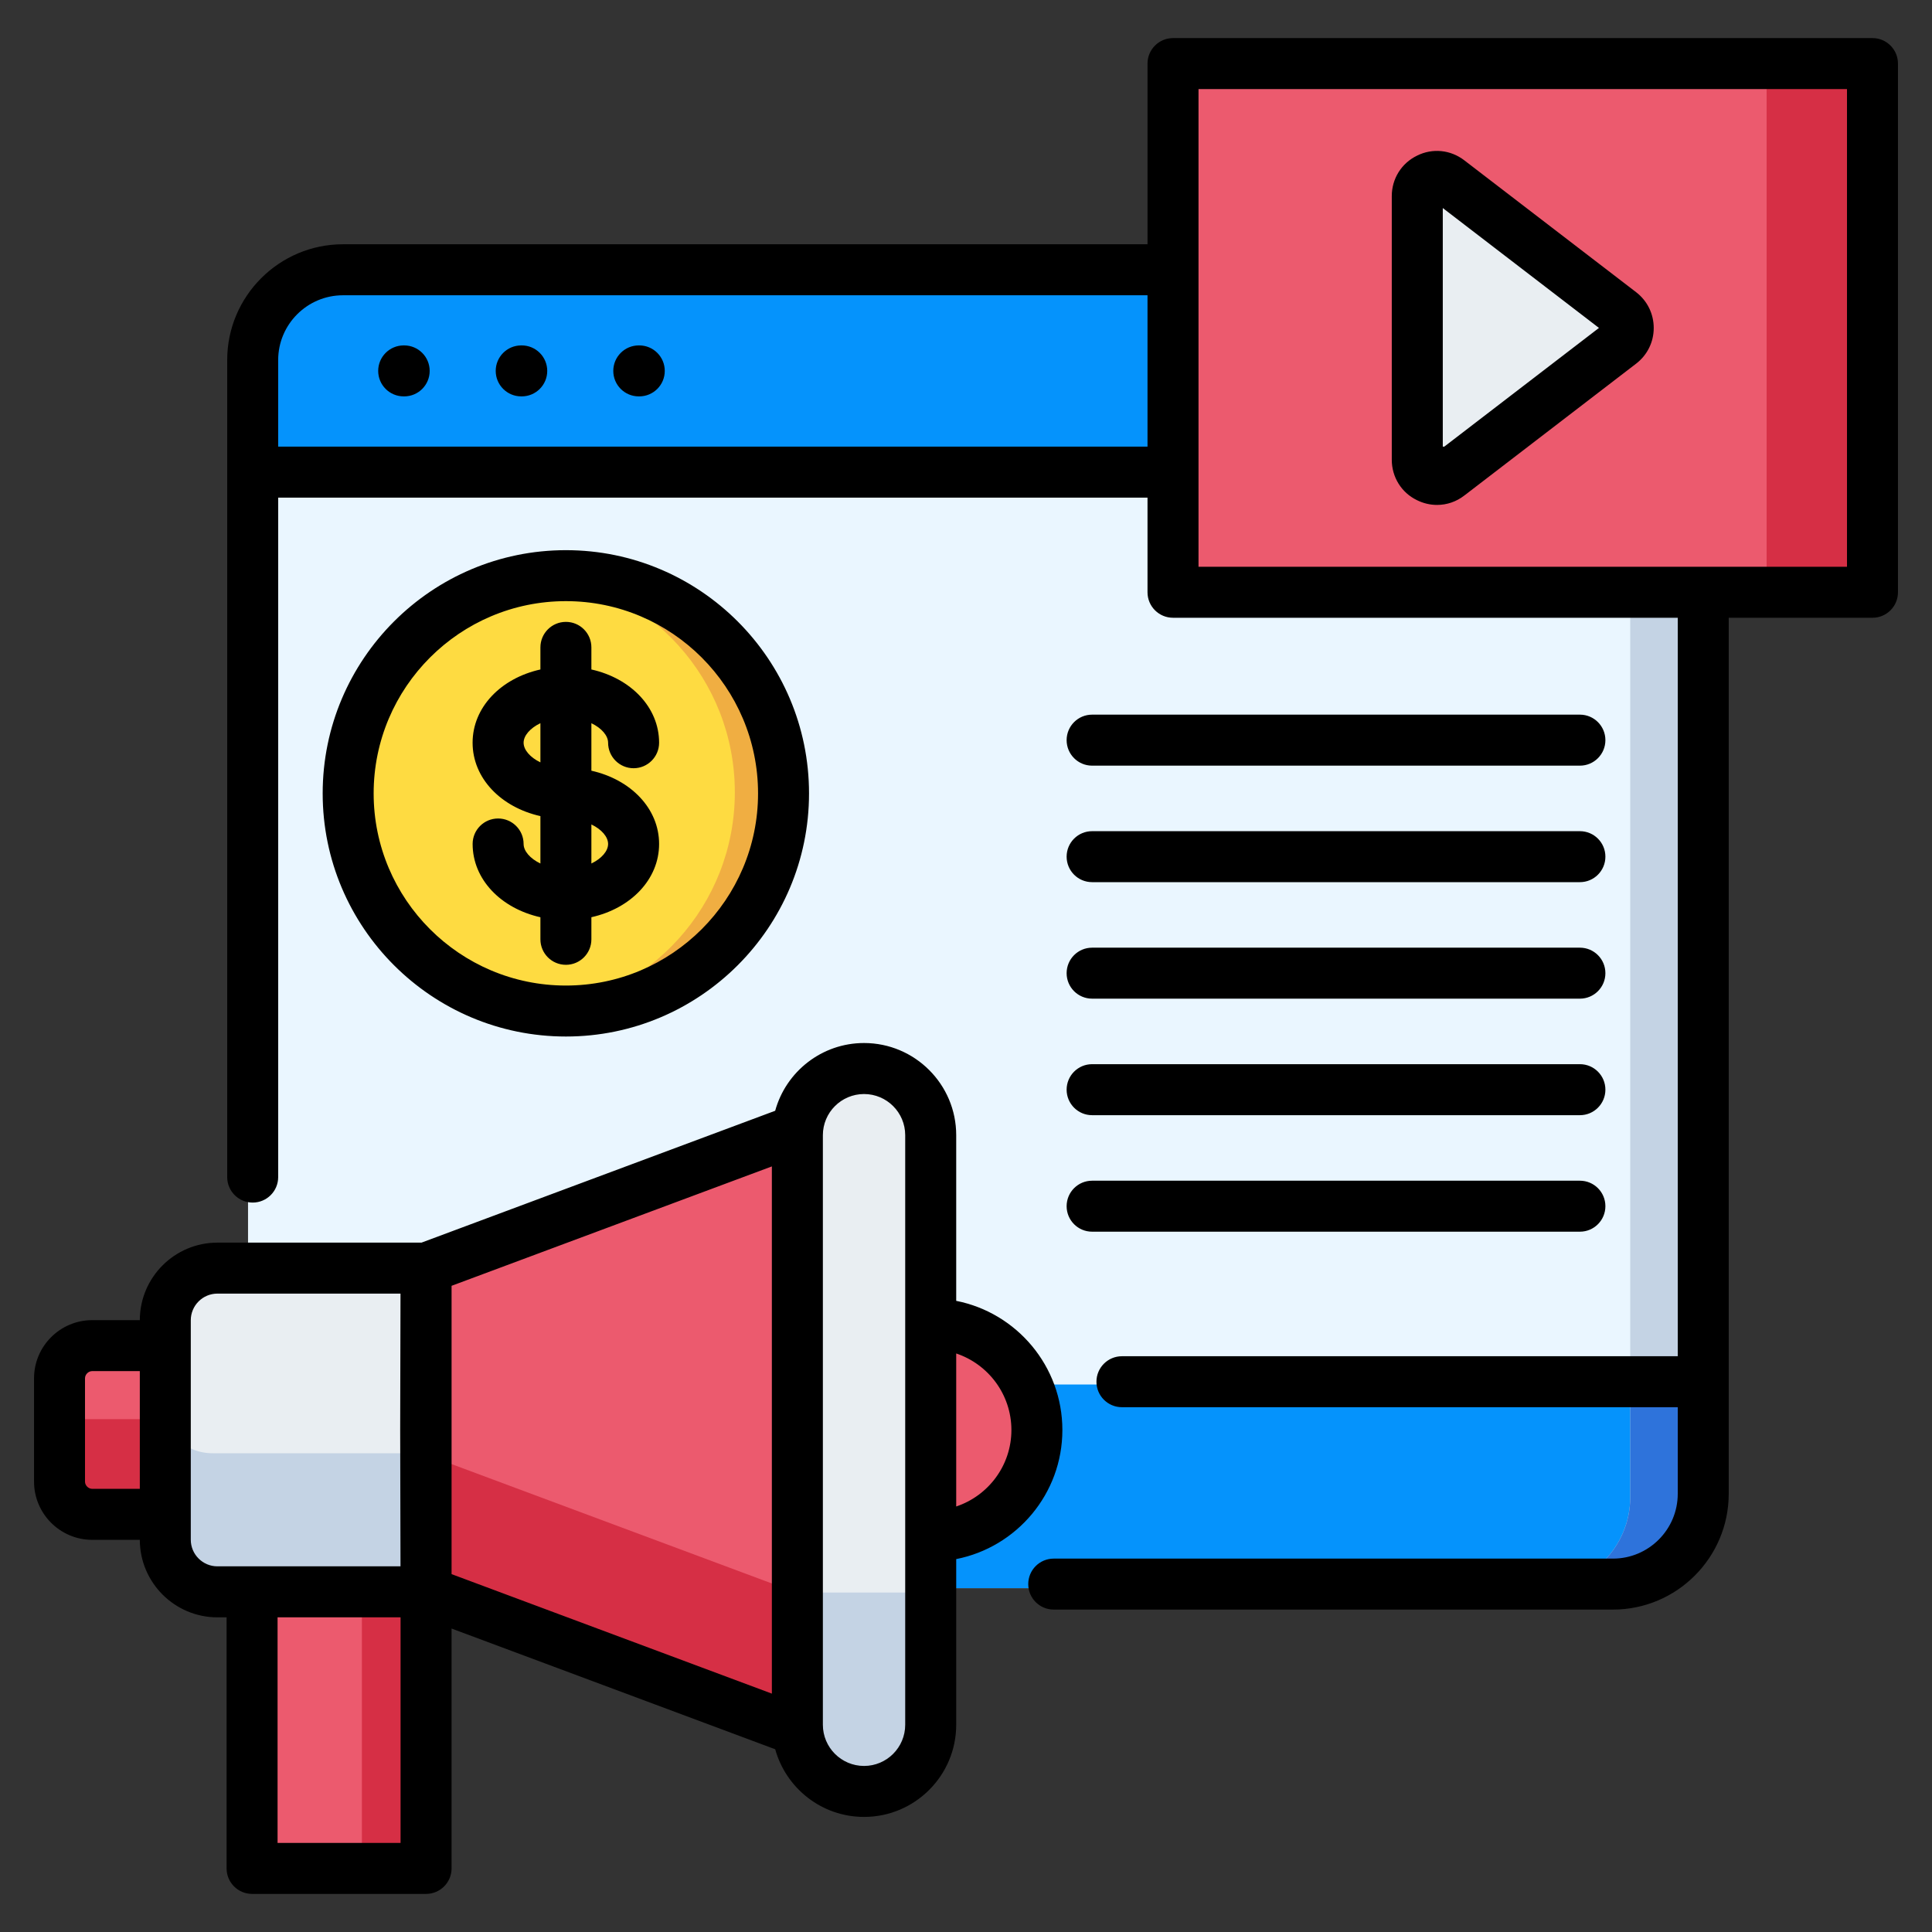 <svg width="60" height="60" viewBox="0 0 60 60" fill="none" xmlns="http://www.w3.org/2000/svg">
<rect x="0" y="0" width="60" height="60" fill="#333333" stroke="none"/>
<g clip-path="url(#clip0_1123_34611)">
<path fill-rule="evenodd" clip-rule="evenodd" d="M10.526 8.236H50.225C51.777 8.236 53.048 9.507 53.048 11.059V46.5C53.048 48.051 51.777 49.322 50.225 49.322H10.526C8.971 49.322 7.703 48.051 7.703 46.5V11.059C7.703 9.507 8.971 8.236 10.526 8.236Z" fill="#EAF6FF"/>
<path fill-rule="evenodd" clip-rule="evenodd" d="M28.895 41.186C30.727 41.186 32.214 42.67 32.214 44.506C32.214 46.338 30.727 47.822 28.895 47.822C27.062 47.822 25.575 46.338 25.575 44.506C25.575 42.67 27.062 41.186 28.895 41.186Z" fill="#EC5A6E"/>
<path fill-rule="evenodd" clip-rule="evenodd" d="M13.12 39.444H6.6C5.703 39.444 4.968 40.177 4.968 41.073V47.935C4.968 48.832 5.703 49.564 6.6 49.564H13.12V39.444Z" fill="#E9EEF2"/>
<path fill-rule="evenodd" clip-rule="evenodd" d="M24.728 44.506V35.118L13.12 39.444L13.107 44.506L13.12 49.564L24.728 53.894V44.506Z" fill="#EC5A6E"/>
<path fill-rule="evenodd" clip-rule="evenodd" d="M26.811 33.205C27.957 33.205 28.895 34.141 28.895 35.289V53.723C28.895 54.868 27.957 55.803 26.811 55.803C25.666 55.803 24.727 54.868 24.727 53.723V35.289C24.727 34.141 25.666 33.205 26.811 33.205Z" fill="#E9EEF2"/>
<path fill-rule="evenodd" clip-rule="evenodd" d="M4.968 41.867H2.684C2.123 41.867 1.661 42.328 1.661 42.889V46.119C1.661 46.68 2.123 47.141 2.684 47.141H4.968V41.867Z" fill="#EC5A6E"/>
<path fill-rule="evenodd" clip-rule="evenodd" d="M7.684 49.565H13.119V58.21H7.684V49.565Z" fill="#EC5A6E"/>
<path fill-rule="evenodd" clip-rule="evenodd" d="M17.491 31.409C21.239 31.409 24.297 28.353 24.297 24.605C24.297 20.856 21.239 17.798 17.491 17.798C13.742 17.798 10.684 20.856 10.684 24.605C10.684 28.353 13.742 31.409 17.491 31.409Z" fill="#FEDB41"/>
<path fill-rule="evenodd" clip-rule="evenodd" d="M7.704 14.562H36.471V8.236H10.527C8.972 8.236 7.704 9.507 7.704 11.059L7.704 14.562Z" fill="#0593FC"/>
<path fill-rule="evenodd" clip-rule="evenodd" d="M53.048 42.996H31.853C32.085 43.448 32.214 43.961 32.214 44.506C32.214 46.338 30.727 47.822 28.895 47.822V49.322H50.225C51.777 49.322 53.048 48.051 53.048 46.499V42.996Z" fill="#0593FC"/>
<path fill-rule="evenodd" clip-rule="evenodd" d="M17.492 17.798C21.25 17.798 24.299 20.846 24.299 24.605C24.299 28.363 21.25 31.409 17.492 31.409C17.243 31.409 16.995 31.396 16.753 31.37C20.166 31.002 22.821 28.111 22.821 24.605C22.821 21.095 20.166 18.204 16.753 17.837C16.995 17.811 17.243 17.798 17.492 17.798Z" fill="#F0AE42"/>
<path fill-rule="evenodd" clip-rule="evenodd" d="M13.114 42.286L13.107 44.506L13.12 49.564L24.728 53.893V49.458L13.12 45.132L13.114 42.286Z" fill="#D62F45"/>
<path fill-rule="evenodd" clip-rule="evenodd" d="M4.968 43.499V47.935C4.968 48.832 5.703 49.564 6.6 49.564H13.12V45.132H6.6C5.703 45.132 4.968 44.396 4.968 43.499Z" fill="#C4D3E4"/>
<path fill-rule="evenodd" clip-rule="evenodd" d="M1.661 43.051V46.119C1.661 46.68 2.123 47.142 2.684 47.142H4.968V44.074H2.684C2.123 44.073 1.661 43.612 1.661 43.051Z" fill="#D62F45"/>
<path fill-rule="evenodd" clip-rule="evenodd" d="M24.727 49.458H28.895V53.723C28.895 54.868 27.957 55.804 26.811 55.804C25.666 55.804 24.727 54.868 24.727 53.723V49.458Z" fill="#C4D3E4"/>
<path fill-rule="evenodd" clip-rule="evenodd" d="M11.239 49.565H13.12V58.21H11.239V49.565Z" fill="#D62F45"/>
<path fill-rule="evenodd" clip-rule="evenodd" d="M47.806 8.236H50.225C51.777 8.236 53.048 9.507 53.048 11.059V46.5C53.048 48.051 51.777 49.322 50.225 49.322H47.806C49.357 49.322 50.628 48.051 50.628 46.5V11.059C50.628 9.507 49.357 8.236 47.806 8.236Z" fill="#C4D3E4"/>
<path fill-rule="evenodd" clip-rule="evenodd" d="M53.049 42.996H50.629V46.499C50.629 48.051 49.358 49.322 47.807 49.322H50.226C51.778 49.322 53.049 48.051 53.049 46.499V42.996Z" fill="#2E73DB"/>
<path fill-rule="evenodd" clip-rule="evenodd" d="M36.47 1.79H58.339V18.317H36.47V1.79Z" fill="#EC5A6E"/>
<path fill-rule="evenodd" clip-rule="evenodd" d="M45.093 5.445L50.461 9.568C50.616 9.687 50.7 9.858 50.7 10.055C50.7 10.249 50.616 10.419 50.461 10.539L45.093 14.662C44.903 14.807 44.664 14.83 44.451 14.726C44.235 14.62 44.109 14.414 44.109 14.178V5.932C44.109 5.693 44.235 5.487 44.448 5.384C44.664 5.277 44.903 5.3 45.093 5.445Z" fill="#E9EEF2"/>
<path fill-rule="evenodd" clip-rule="evenodd" d="M54.864 1.79H58.339V18.317H54.864V1.79Z" fill="#D62F45"/>
<path d="M58.152 1.183H36.429C35.992 1.183 35.637 1.538 35.637 1.975V7.586H10.652C8.669 7.586 7.056 9.2 7.056 11.182V36.556C7.056 36.993 7.411 37.347 7.848 37.347C8.285 37.347 8.639 36.993 8.639 36.556V15.454H35.637V18.393C35.637 18.831 35.992 19.185 36.429 19.185H52.104V42.119H34.843C34.405 42.119 34.051 42.474 34.051 42.911C34.051 43.348 34.406 43.702 34.843 43.702H52.104V46.391C52.104 47.501 51.201 48.404 50.092 48.404H32.724C32.287 48.404 31.933 48.758 31.933 49.195C31.933 49.633 32.287 49.987 32.724 49.987H50.092C52.074 49.987 53.687 48.374 53.687 46.391V19.185H58.152C58.589 19.185 58.943 18.831 58.943 18.393V1.975C58.943 1.538 58.589 1.183 58.152 1.183ZM8.639 13.871V11.182C8.639 10.073 9.542 9.17 10.652 9.17H35.637V13.871L8.639 13.871ZM57.36 17.602H37.221V2.766H57.36V17.602ZM44.001 15.531C44.202 15.632 44.416 15.681 44.629 15.681C44.93 15.681 45.227 15.582 45.474 15.39L45.576 15.313C45.596 15.298 45.616 15.283 45.635 15.267L50.812 11.293C51.159 11.026 51.358 10.623 51.358 10.186C51.358 9.747 51.159 9.342 50.811 9.074L45.475 4.979C45.049 4.65 44.485 4.595 44.009 4.833C43.524 5.068 43.223 5.55 43.223 6.09V14.278C43.223 14.819 43.525 15.3 44.001 15.531ZM49.657 10.184L44.853 13.871H44.807V6.461L49.657 10.184ZM32.993 44.411C32.993 42.426 31.573 40.769 29.696 40.399V35.254C29.696 33.676 28.412 32.392 26.834 32.392C25.518 32.392 24.407 33.285 24.074 34.496L13.09 38.591H6.752C5.424 38.591 4.344 39.67 4.342 40.998H2.864C1.868 40.998 1.057 41.809 1.057 42.805V46.013C1.057 47.01 1.868 47.821 2.864 47.821H4.342C4.344 49.148 5.424 50.228 6.752 50.228H7.037V58.025C7.037 58.462 7.392 58.817 7.829 58.817H13.232C13.669 58.817 14.024 58.462 14.024 58.025V50.576L24.075 54.325C24.41 55.535 25.519 56.426 26.834 56.426C28.412 56.426 29.696 55.142 29.696 53.564V48.419C31.573 48.05 32.993 46.393 32.993 44.411ZM14.024 39.932L23.971 36.224V52.597L14.024 48.886V39.932ZM2.64 46.013V42.805C2.64 42.685 2.745 42.581 2.864 42.581H4.342V46.237H2.864C2.745 46.237 2.64 46.133 2.64 46.013ZM5.925 47.818V47.029V41.789V41.001C5.925 40.545 6.296 40.174 6.752 40.174H12.438L12.428 44.413L12.438 48.644H7.829H6.752C6.296 48.644 5.925 48.273 5.925 47.818ZM12.44 57.233H8.62V50.227H12.44V57.233ZM28.112 53.564C28.112 54.269 27.539 54.843 26.834 54.843C26.128 54.843 25.555 54.269 25.555 53.564V35.254C25.555 34.549 26.128 33.976 26.834 33.976C27.539 33.976 28.112 34.549 28.112 35.254V53.564ZM29.696 46.785V42.033C30.691 42.366 31.41 43.305 31.41 44.411C31.41 45.514 30.691 46.453 29.696 46.785ZM13.344 11.519C13.344 11.956 12.99 12.31 12.553 12.31H12.537C12.099 12.31 11.745 11.956 11.745 11.519C11.745 11.082 12.1 10.727 12.537 10.727H12.553C12.99 10.727 13.344 11.082 13.344 11.519ZM16.995 11.519C16.995 11.956 16.64 12.31 16.203 12.31H16.187C15.75 12.31 15.395 11.956 15.395 11.519C15.395 11.082 15.75 10.727 16.187 10.727H16.203C16.64 10.727 16.995 11.082 16.995 11.519ZM20.645 11.519C20.645 11.956 20.29 12.31 19.853 12.31H19.837C19.4 12.31 19.046 11.956 19.046 11.519C19.046 11.082 19.4 10.727 19.837 10.727H19.853C20.291 10.727 20.645 11.082 20.645 11.519ZM33.125 22.986C33.125 22.549 33.479 22.194 33.916 22.194H49.066C49.503 22.194 49.857 22.549 49.857 22.986C49.857 23.423 49.503 23.778 49.066 23.778H33.916C33.479 23.778 33.125 23.423 33.125 22.986ZM33.125 26.604C33.125 26.167 33.479 25.813 33.916 25.813H49.066C49.503 25.813 49.857 26.167 49.857 26.604C49.857 27.042 49.503 27.396 49.066 27.396H33.916C33.479 27.396 33.125 27.042 33.125 26.604ZM33.125 30.223C33.125 29.785 33.479 29.431 33.916 29.431H49.066C49.503 29.431 49.857 29.785 49.857 30.223C49.857 30.66 49.503 31.014 49.066 31.014H33.916C33.479 31.014 33.125 30.66 33.125 30.223ZM33.125 33.841C33.125 33.404 33.479 33.049 33.916 33.049H49.066C49.503 33.049 49.857 33.404 49.857 33.841C49.857 34.278 49.503 34.633 49.066 34.633H33.916C33.479 34.633 33.125 34.278 33.125 33.841ZM33.125 37.459C33.125 37.022 33.479 36.668 33.916 36.668H49.066C49.503 36.668 49.857 37.022 49.857 37.459C49.857 37.896 49.503 38.251 49.066 38.251H33.916C33.479 38.251 33.125 37.897 33.125 37.459ZM25.125 24.64C25.125 20.474 21.738 17.086 17.575 17.086C13.409 17.086 10.021 20.474 10.021 24.64C10.021 28.803 13.409 32.19 17.575 32.19C21.738 32.191 25.125 28.803 25.125 24.64ZM11.604 24.64C11.604 21.347 14.282 18.669 17.575 18.669C20.865 18.669 23.542 21.347 23.542 24.64C23.542 27.93 20.865 30.607 17.575 30.607C14.282 30.607 11.604 27.93 11.604 24.64ZM18.366 29.172V28.485C19.592 28.211 20.469 27.31 20.469 26.21C20.469 25.111 19.592 24.209 18.366 23.935V22.46C18.686 22.613 18.885 22.847 18.885 23.066C18.885 23.503 19.24 23.858 19.677 23.858C20.114 23.858 20.469 23.503 20.469 23.066C20.469 21.967 19.592 21.065 18.366 20.791V20.105C18.366 19.667 18.012 19.313 17.575 19.313C17.137 19.313 16.783 19.668 16.783 20.105V20.791C15.555 21.065 14.677 21.966 14.677 23.066C14.677 24.167 15.555 25.07 16.783 25.345V26.817C16.462 26.664 16.261 26.429 16.261 26.21C16.261 25.773 15.906 25.419 15.469 25.419C15.032 25.419 14.678 25.773 14.678 26.21C14.678 27.31 15.555 28.211 16.783 28.486V29.172C16.783 29.609 17.137 29.963 17.575 29.963C18.012 29.963 18.366 29.609 18.366 29.172ZM18.885 26.21C18.885 26.429 18.686 26.663 18.366 26.817V25.604C18.686 25.757 18.885 25.991 18.885 26.21ZM16.261 23.066C16.261 22.847 16.462 22.613 16.783 22.459V23.676C16.462 23.522 16.261 23.286 16.261 23.066Z" fill="black"/>
</g>
<defs>
<clipPath id="clip0_1123_34611">
<rect width="58" height="58" fill="white" transform="translate(1 1)"/>
</clipPath>
</defs>
</svg>
